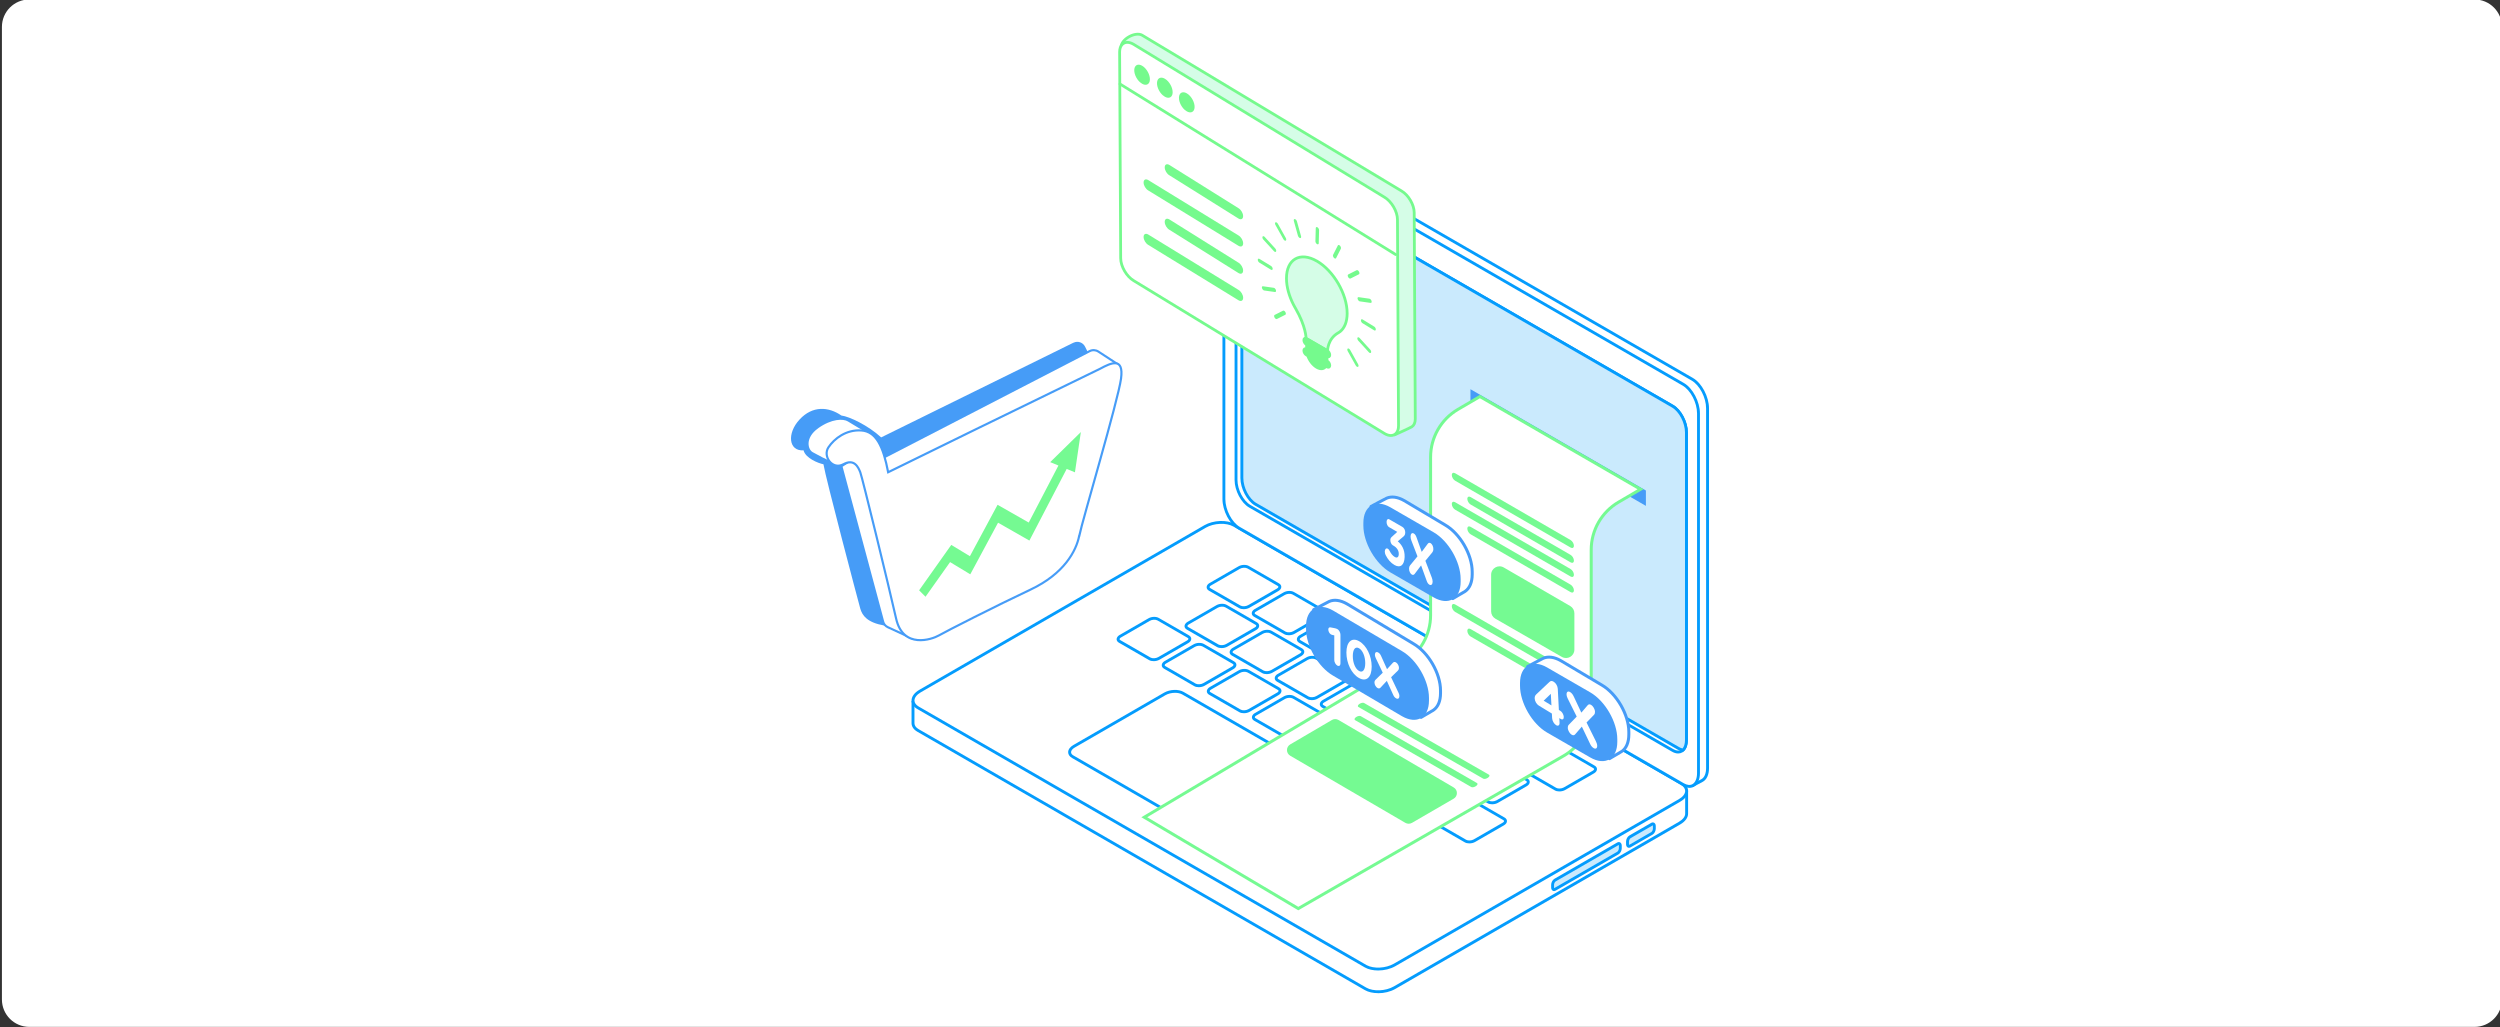 <svg width="730" height="300" viewBox="0 0 730 300" fill="none" xmlns="http://www.w3.org/2000/svg">
<rect x="0" y="0" width="730" height="300" fill="#333333" stroke="none"/>
<g clip-path="url(#clip0_101_2213)">
<path d="M722.561 -0.15H8.561C4.142 -0.15 0.561 3.432 0.561 7.85V291.85C0.561 296.268 4.142 299.85 8.561 299.85H722.561C726.979 299.85 730.561 296.268 730.561 291.85V7.85C730.561 3.432 726.979 -0.15 722.561 -0.15Z" fill="white"/>
<path d="M266.59 204.66V211.18C266.59 211.97 267.08 212.72 268.06 213.29L398.74 288.74C400.91 289.99 404.71 289.84 407.21 288.39L490.42 240.35C491.82 239.54 492.52 238.51 492.49 237.53V230.91" fill="white"/>
<path d="M402.42 290C400.96 290 399.57 289.71 398.53 289.11L267.85 213.66C266.78 213.04 266.18 212.16 266.17 211.19V204.67H267.02V211.19C267.02 211.86 267.46 212.46 268.27 212.93L398.95 288.38C401 289.57 404.62 289.41 407 288.03L490.21 239.99C491.42 239.29 492.1 238.4 492.07 237.55V230.92H492.92V237.54C492.95 238.7 492.12 239.87 490.64 240.73L407.43 288.77C406 289.59 404.17 290.02 402.42 290.02V290Z" fill="#049CFD"/>
<path d="M398.739 282.11C400.909 283.36 404.709 283.21 407.209 281.76L490.419 233.72C492.929 232.27 493.199 230.08 491.029 228.83L360.349 153.38C358.179 152.13 354.379 152.28 351.879 153.73L268.669 201.77C266.159 203.22 265.889 205.41 268.059 206.66L398.739 282.11Z" fill="white"/>
<path d="M402.42 283.38C400.96 283.38 399.57 283.09 398.53 282.49L267.85 207.04C266.77 206.42 266.17 205.53 266.17 204.55C266.17 203.4 267 202.26 268.46 201.42L351.67 153.37C354.29 151.86 358.28 151.7 360.57 153.02L491.25 228.47C492.33 229.1 492.93 229.98 492.93 230.96C492.93 232.11 492.1 233.25 490.64 234.09L407.43 282.13C406 282.95 404.17 283.38 402.42 283.38ZM399.08 281.83C401.15 282.93 404.66 282.75 407 281.4L490.21 233.36C491.39 232.68 492.07 231.8 492.07 230.96C492.07 230.29 491.62 229.67 490.82 229.2L360.14 153.75C358.09 152.57 354.47 152.72 352.09 154.1L268.88 202.15C267.7 202.83 267.02 203.71 267.02 204.55C267.02 205.22 267.47 205.84 268.27 206.31L399.08 281.83Z" fill="#049CFD"/>
<path d="M363.16 177.88C362.66 177.88 362.18 177.78 361.82 177.57L353 172.48C352.57 172.23 352.34 171.87 352.34 171.46C352.34 171 352.65 170.55 353.19 170.24L361.63 165.37C362.53 164.85 363.86 164.8 364.66 165.26L373.48 170.35C373.91 170.6 374.14 170.96 374.14 171.37C374.14 171.83 373.83 172.28 373.29 172.59L364.85 177.46C364.36 177.74 363.75 177.88 363.16 177.88ZM362.24 176.83C362.78 177.14 363.78 177.09 364.43 176.72L372.87 171.85C373.19 171.67 373.3 171.47 373.3 171.36C373.3 171.23 373.15 171.12 373.06 171.07L364.24 165.98C363.7 165.67 362.7 165.72 362.05 166.09L353.61 170.96C353.29 171.14 353.18 171.34 353.18 171.45C353.18 171.58 353.33 171.68 353.42 171.74L362.24 176.83Z" fill="#049CFD"/>
<path d="M376.33 185.49C375.83 185.49 375.35 185.39 374.99 185.18L366.17 180.09C365.74 179.84 365.51 179.48 365.51 179.07C365.51 178.61 365.82 178.16 366.36 177.85L374.8 172.98C375.7 172.46 377.03 172.41 377.83 172.87L386.65 177.96C387.08 178.21 387.31 178.57 387.31 178.98C387.31 179.39 387 179.89 386.46 180.2L378.02 185.07C377.53 185.35 376.92 185.49 376.33 185.49ZM375.41 184.44C375.95 184.75 376.95 184.7 377.6 184.33L386.04 179.46C386.36 179.28 386.47 179.08 386.47 178.97C386.47 178.84 386.32 178.73 386.23 178.68L377.41 173.59C376.87 173.28 375.87 173.33 375.22 173.7L366.78 178.57C366.46 178.75 366.35 178.95 366.35 179.06C366.35 179.19 366.5 179.3 366.59 179.35L375.41 184.44Z" fill="#049CFD"/>
<path d="M389.5 193.09C389 193.09 388.52 192.99 388.16 192.78L379.34 187.69C378.91 187.44 378.68 187.08 378.68 186.67C378.68 186.21 378.99 185.76 379.53 185.45L387.97 180.58C388.87 180.06 390.21 180.01 391 180.47L399.82 185.56C400.25 185.81 400.48 186.17 400.48 186.58C400.48 187.04 400.17 187.49 399.63 187.8L391.19 192.67C390.7 192.95 390.09 193.09 389.5 193.09ZM388.58 192.04C389.12 192.35 390.12 192.3 390.77 191.93L399.21 187.06C399.53 186.88 399.64 186.68 399.64 186.57C399.64 186.44 399.49 186.33 399.4 186.28L390.58 181.19C390.04 180.88 389.04 180.93 388.39 181.3L379.95 186.17C379.63 186.35 379.52 186.55 379.52 186.66C379.52 186.79 379.67 186.9 379.76 186.95L388.58 192.04Z" fill="#049CFD"/>
<path d="M402.67 200.69C402.17 200.69 401.69 200.59 401.33 200.38L392.51 195.29C392.08 195.04 391.85 194.68 391.85 194.27C391.85 193.81 392.16 193.36 392.7 193.05L401.14 188.18C402.04 187.66 403.38 187.61 404.17 188.07L412.99 193.16C413.42 193.41 413.65 193.77 413.65 194.18C413.65 194.64 413.34 195.09 412.8 195.4L404.36 200.27C403.87 200.55 403.26 200.69 402.67 200.69ZM401.75 199.64C402.29 199.95 403.29 199.9 403.94 199.53L412.38 194.66C412.7 194.48 412.81 194.28 412.81 194.17C412.81 194.04 412.66 193.93 412.57 193.88L403.75 188.79C403.21 188.48 402.21 188.53 401.56 188.9L393.12 193.77C392.8 193.95 392.69 194.15 392.69 194.26C392.69 194.37 392.84 194.5 392.93 194.55L401.75 199.64Z" fill="#049CFD"/>
<path d="M415.83 208.29C415.33 208.29 414.85 208.19 414.48 207.98L405.66 202.89C405.23 202.64 405 202.28 405 201.87C405 201.41 405.31 200.96 405.85 200.65L414.29 195.78C415.19 195.26 416.52 195.21 417.32 195.67L426.14 200.76C426.57 201.01 426.8 201.37 426.8 201.78C426.8 202.24 426.49 202.69 425.95 203L417.51 207.87C417.02 208.15 416.41 208.29 415.83 208.29ZM414.91 207.24C415.45 207.55 416.45 207.5 417.1 207.13L425.54 202.26C425.86 202.08 425.97 201.88 425.97 201.77C425.97 201.64 425.82 201.53 425.73 201.48L416.91 196.39C416.37 196.08 415.37 196.13 414.72 196.5L406.28 201.37C405.96 201.55 405.85 201.75 405.85 201.86C405.85 201.99 406 202.1 406.09 202.15L414.91 207.24Z" fill="#049CFD"/>
<path d="M429 215.89C428.5 215.89 428.02 215.79 427.66 215.58L418.84 210.49C418.41 210.24 418.18 209.88 418.18 209.47C418.18 209.01 418.49 208.56 419.03 208.25L427.47 203.38C428.37 202.86 429.71 202.81 430.5 203.27L439.32 208.36C439.75 208.61 439.98 208.97 439.98 209.38C439.98 209.84 439.67 210.29 439.13 210.6L430.69 215.47C430.2 215.75 429.59 215.89 429 215.89ZM428.08 214.84C428.62 215.15 429.62 215.1 430.27 214.73L438.71 209.86C439.03 209.68 439.14 209.48 439.14 209.37C439.14 209.24 438.99 209.14 438.9 209.08L430.08 203.99C429.54 203.68 428.54 203.73 427.89 204.1L419.45 208.97C419.13 209.15 419.02 209.35 419.02 209.46C419.02 209.57 419.17 209.7 419.26 209.75L428.08 214.84Z" fill="#049CFD"/>
<path d="M442.17 223.5C441.67 223.5 441.19 223.4 440.83 223.19L432.01 218.1C431.58 217.85 431.35 217.49 431.35 217.08C431.35 216.62 431.66 216.17 432.2 215.86L440.64 210.99C441.54 210.47 442.87 210.42 443.67 210.88L452.49 215.97C452.92 216.22 453.15 216.58 453.15 216.99C453.15 217.45 452.84 217.9 452.3 218.21L443.86 223.08C443.37 223.36 442.76 223.5 442.17 223.5ZM441.25 222.45C441.79 222.76 442.79 222.71 443.44 222.34L451.88 217.47C452.2 217.29 452.31 217.09 452.31 216.98C452.31 216.85 452.16 216.74 452.07 216.69L443.25 211.6C442.71 211.29 441.71 211.34 441.06 211.71L432.62 216.58C432.3 216.76 432.19 216.96 432.19 217.07C432.19 217.2 432.34 217.3 432.43 217.36L441.25 222.45Z" fill="#049CFD"/>
<path d="M455.34 231.1C454.84 231.1 454.36 231 454 230.79L445.18 225.7C444.75 225.45 444.52 225.09 444.52 224.68C444.52 224.22 444.83 223.77 445.37 223.46L453.81 218.59C454.71 218.07 456.04 218.02 456.84 218.48L465.66 223.57C466.09 223.82 466.32 224.18 466.32 224.59C466.32 225.05 466.01 225.5 465.47 225.81L457.03 230.68C456.54 230.96 455.93 231.1 455.34 231.1ZM454.42 230.05C454.96 230.36 455.96 230.31 456.61 229.94L465.05 225.07C465.37 224.89 465.48 224.69 465.48 224.58C465.48 224.45 465.33 224.34 465.24 224.29L456.42 219.2C455.88 218.89 454.88 218.94 454.23 219.31L445.79 224.18C445.47 224.36 445.36 224.56 445.36 224.67C445.36 224.8 445.51 224.91 445.6 224.96L454.42 230.05Z" fill="#049CFD"/>
<path d="M336.881 193.06C336.381 193.06 335.901 192.96 335.531 192.75L326.711 187.66C326.281 187.41 326.051 187.05 326.051 186.64C326.051 186.23 326.361 185.73 326.901 185.42L335.341 180.55C336.241 180.03 337.571 179.98 338.371 180.44L347.191 185.53C347.621 185.78 347.851 186.14 347.851 186.55C347.851 187.01 347.541 187.46 347.001 187.77L338.561 192.64C338.071 192.92 337.461 193.06 336.871 193.06H336.881ZM335.961 192.01C336.501 192.32 337.501 192.27 338.151 191.9L346.591 187.03C346.911 186.85 347.021 186.65 347.021 186.54C347.021 186.41 346.871 186.31 346.781 186.25L337.961 181.16C337.421 180.85 336.421 180.9 335.771 181.27L327.331 186.14C327.011 186.32 326.901 186.52 326.901 186.63C326.901 186.74 327.051 186.87 327.141 186.92L335.961 192.01Z" fill="#049CFD"/>
<path d="M350.05 200.66C349.55 200.66 349.07 200.56 348.71 200.35L339.89 195.26C339.46 195.01 339.23 194.65 339.23 194.24C339.23 193.78 339.54 193.33 340.08 193.02L348.52 188.15C349.42 187.63 350.75 187.58 351.55 188.04L360.37 193.13C360.8 193.38 361.03 193.74 361.03 194.15C361.03 194.61 360.72 195.06 360.18 195.37L351.74 200.24C351.25 200.52 350.64 200.66 350.05 200.66ZM349.13 199.61C349.67 199.92 350.67 199.87 351.32 199.5L359.76 194.63C360.08 194.45 360.19 194.25 360.19 194.14C360.19 194.01 360.04 193.9 359.95 193.85L351.13 188.76C350.59 188.45 349.59 188.5 348.94 188.87L340.5 193.74C340.18 193.92 340.07 194.12 340.07 194.23C340.07 194.36 340.22 194.46 340.31 194.52L349.13 199.61Z" fill="#049CFD"/>
<path d="M363.211 208.26C362.711 208.26 362.231 208.16 361.871 207.95L353.051 202.86C352.621 202.61 352.391 202.25 352.391 201.84C352.391 201.43 352.701 200.93 353.241 200.62L361.681 195.75C362.581 195.23 363.911 195.18 364.711 195.64L373.531 200.73C373.961 200.98 374.191 201.34 374.191 201.75C374.191 202.21 373.881 202.66 373.341 202.97L364.901 207.84C364.411 208.12 363.801 208.26 363.211 208.26ZM362.291 207.21C362.831 207.52 363.831 207.47 364.481 207.1L372.921 202.23C373.241 202.05 373.351 201.85 373.351 201.74C373.351 201.61 373.201 201.51 373.111 201.45L364.291 196.36C363.751 196.05 362.751 196.1 362.101 196.47L353.661 201.34C353.341 201.52 353.231 201.72 353.231 201.83C353.231 201.96 353.381 202.07 353.471 202.12L362.291 207.21Z" fill="#049CFD"/>
<path d="M376.381 215.86C375.881 215.86 375.401 215.76 375.041 215.55L366.221 210.46C365.791 210.21 365.561 209.85 365.561 209.44C365.561 208.98 365.871 208.53 366.411 208.22L374.851 203.35C375.751 202.83 377.081 202.78 377.881 203.24L386.701 208.33C387.131 208.58 387.361 208.94 387.361 209.35C387.361 209.81 387.051 210.26 386.511 210.57L378.071 215.44C377.581 215.72 376.971 215.86 376.381 215.86ZM375.461 214.81C376.001 215.12 377.001 215.07 377.651 214.7L386.091 209.83C386.411 209.65 386.521 209.45 386.521 209.34C386.521 209.21 386.371 209.11 386.281 209.05L377.461 203.96C376.921 203.65 375.921 203.7 375.271 204.07L366.831 208.94C366.511 209.12 366.401 209.32 366.401 209.43C366.401 209.56 366.551 209.67 366.641 209.72L375.461 214.81Z" fill="#049CFD"/>
<path d="M389.55 223.47C389.05 223.47 388.57 223.37 388.21 223.16L379.39 218.07C378.96 217.82 378.73 217.46 378.73 217.05C378.73 216.59 379.04 216.14 379.58 215.83L388.02 210.96C388.92 210.44 390.25 210.39 391.05 210.85L399.87 215.94C400.3 216.19 400.53 216.55 400.53 216.96C400.53 217.42 400.22 217.87 399.68 218.18L391.24 223.05C390.75 223.33 390.14 223.47 389.55 223.47ZM388.63 222.42C389.17 222.73 390.17 222.68 390.82 222.31L399.26 217.44C399.58 217.26 399.69 217.06 399.69 216.95C399.69 216.82 399.54 216.71 399.45 216.66L390.63 211.57C390.09 211.26 389.09 211.31 388.44 211.68L380 216.55C379.68 216.73 379.57 216.93 379.57 217.04C379.57 217.17 379.72 217.28 379.81 217.33L388.63 222.42Z" fill="#049CFD"/>
<path d="M402.721 231.07C402.221 231.07 401.741 230.97 401.371 230.76L392.551 225.67C392.121 225.42 391.891 225.06 391.891 224.65C391.891 224.19 392.201 223.74 392.741 223.43L401.181 218.56C402.081 218.04 403.411 217.99 404.211 218.45L413.031 223.54C413.461 223.79 413.691 224.15 413.691 224.56C413.691 225.02 413.381 225.47 412.841 225.78L404.401 230.65C403.911 230.93 403.301 231.07 402.721 231.07ZM401.801 230.02C402.341 230.33 403.341 230.28 403.991 229.91L412.431 225.04C412.751 224.86 412.861 224.66 412.861 224.55C412.861 224.42 412.711 224.31 412.621 224.26L403.801 219.17C403.261 218.86 402.261 218.91 401.611 219.28L393.171 224.15C392.851 224.33 392.741 224.53 392.741 224.64C392.741 224.77 392.891 224.88 392.981 224.93L401.801 230.02Z" fill="#049CFD"/>
<path d="M415.881 238.67C415.381 238.67 414.901 238.57 414.541 238.36L405.721 233.27C405.291 233.02 405.061 232.66 405.061 232.25C405.061 231.79 405.371 231.34 405.911 231.03L414.351 226.16C415.251 225.64 416.581 225.59 417.381 226.05L426.201 231.14C426.631 231.39 426.861 231.75 426.861 232.16C426.861 232.62 426.551 233.07 426.011 233.38L417.571 238.25C417.081 238.53 416.471 238.67 415.881 238.67ZM414.961 237.62C415.501 237.93 416.501 237.88 417.151 237.51L425.591 232.64C425.911 232.46 426.021 232.26 426.021 232.15C426.021 232.02 425.871 231.91 425.781 231.86L416.961 226.77C416.421 226.46 415.421 226.51 414.771 226.88L406.331 231.75C406.011 231.93 405.901 232.13 405.901 232.24C405.901 232.37 406.051 232.47 406.141 232.53L414.961 237.62Z" fill="#049CFD"/>
<path d="M429.05 246.27C428.55 246.27 428.07 246.17 427.71 245.96L418.89 240.87C418.46 240.62 418.23 240.26 418.23 239.85C418.23 239.39 418.54 238.94 419.08 238.63L427.52 233.76C428.42 233.24 429.75 233.19 430.55 233.65L439.37 238.74C439.8 238.99 440.03 239.35 440.03 239.76C440.03 240.22 439.72 240.67 439.18 240.98L430.74 245.85C430.25 246.13 429.64 246.27 429.05 246.27ZM428.13 245.22C428.67 245.53 429.67 245.48 430.32 245.11L438.76 240.24C439.08 240.06 439.19 239.86 439.19 239.75C439.19 239.62 439.04 239.51 438.95 239.46L430.13 234.37C429.59 234.06 428.59 234.11 427.94 234.48L419.5 239.35C419.18 239.53 419.07 239.73 419.07 239.84C419.07 239.97 419.22 240.08 419.31 240.13L428.13 245.22Z" fill="#049CFD"/>
<path d="M356.701 189.24C356.201 189.24 355.721 189.14 355.361 188.93L346.541 183.84C346.111 183.59 345.881 183.23 345.881 182.82C345.881 182.41 346.191 181.91 346.731 181.6L355.171 176.73C356.071 176.21 357.411 176.16 358.201 176.62L367.021 181.71C367.451 181.96 367.681 182.32 367.681 182.73C367.681 183.19 367.371 183.64 366.831 183.95L358.391 188.82C357.901 189.1 357.291 189.24 356.701 189.24ZM355.781 188.19C356.321 188.5 357.321 188.45 357.971 188.08L366.411 183.21C366.731 183.03 366.841 182.83 366.841 182.72C366.841 182.59 366.691 182.48 366.601 182.43L357.781 177.34C357.241 177.03 356.241 177.08 355.591 177.45L347.151 182.32C346.831 182.5 346.721 182.7 346.721 182.81C346.721 182.94 346.871 183.05 346.961 183.1L355.781 188.19Z" fill="#049CFD"/>
<path d="M369.871 196.84C369.371 196.84 368.891 196.74 368.531 196.53L359.711 191.44C359.281 191.19 359.051 190.83 359.051 190.42C359.051 190.01 359.361 189.51 359.901 189.2L368.341 184.33C369.241 183.81 370.571 183.76 371.371 184.22L380.191 189.31C380.621 189.56 380.851 189.92 380.851 190.33C380.851 190.79 380.541 191.24 380.001 191.55L371.561 196.42C371.071 196.7 370.461 196.84 369.871 196.84ZM368.951 195.79C369.491 196.1 370.491 196.05 371.141 195.68L379.581 190.81C379.901 190.63 380.011 190.43 380.011 190.32C380.011 190.19 379.861 190.08 379.771 190.03L370.951 184.94C370.411 184.63 369.411 184.68 368.761 185.05L360.321 189.92C360.001 190.1 359.891 190.3 359.891 190.41C359.891 190.54 360.041 190.65 360.131 190.7L368.951 195.79Z" fill="#049CFD"/>
<path d="M383.041 204.44C382.541 204.44 382.061 204.34 381.701 204.13L372.881 199.04C372.451 198.79 372.221 198.43 372.221 198.02C372.221 197.56 372.531 197.11 373.071 196.8L381.511 191.93C382.411 191.41 383.741 191.36 384.541 191.82L393.361 196.91C393.791 197.16 394.021 197.52 394.021 197.93C394.021 198.39 393.711 198.84 393.171 199.15L384.731 204.02C384.241 204.3 383.631 204.44 383.041 204.44ZM382.121 203.39C382.661 203.7 383.661 203.65 384.311 203.28L392.751 198.41C393.071 198.23 393.181 198.03 393.181 197.92C393.181 197.79 393.031 197.68 392.941 197.63L384.121 192.54C383.581 192.23 382.581 192.28 381.931 192.65L373.491 197.52C373.171 197.7 373.061 197.9 373.061 198.01C373.061 198.14 373.211 198.25 373.301 198.3L382.121 203.39Z" fill="#049CFD"/>
<path d="M396.201 212.04C395.701 212.04 395.221 211.94 394.861 211.73L386.041 206.64C385.611 206.39 385.381 206.03 385.381 205.62C385.381 205.16 385.691 204.71 386.231 204.4L394.671 199.53C395.571 199.01 396.901 198.96 397.701 199.42L406.521 204.51C406.951 204.76 407.181 205.12 407.181 205.53C407.181 205.99 406.871 206.44 406.331 206.75L397.891 211.62C397.401 211.9 396.791 212.04 396.201 212.04ZM395.281 210.99C395.821 211.3 396.821 211.25 397.471 210.88L405.911 206.01C406.231 205.83 406.341 205.63 406.341 205.52C406.341 205.39 406.191 205.28 406.101 205.23L397.281 200.14C396.741 199.83 395.741 199.88 395.091 200.25L386.651 205.12C386.331 205.3 386.221 205.5 386.221 205.61C386.221 205.74 386.371 205.85 386.461 205.9L395.281 210.99Z" fill="#049CFD"/>
<path d="M371.92 254.47C370.99 254.47 370.09 254.28 369.41 253.88L313.03 221.33C312.3 220.91 311.9 220.31 311.9 219.64C311.9 218.86 312.45 218.1 313.41 217.55L339.9 202.26C341.61 201.27 344.12 201.18 345.61 202.04L401.98 234.59C402.71 235.01 403.11 235.61 403.11 236.28C403.11 237.06 402.56 237.82 401.6 238.37L375.11 253.66C374.18 254.2 373.02 254.47 371.91 254.47H371.92ZM343.11 202.3C342.14 202.3 341.11 202.53 340.32 202.99L313.83 218.28C313.14 218.68 312.75 219.17 312.75 219.64C312.75 220.11 313.13 220.42 313.45 220.6L369.83 253.15C371.04 253.85 373.27 253.75 374.69 252.93L401.18 237.64C401.87 237.24 402.26 236.75 402.26 236.28C402.26 235.81 401.88 235.5 401.56 235.32L345.19 202.77C344.65 202.46 343.9 202.3 343.11 202.3Z" fill="#049CFD"/>
<path d="M409.371 219.64C408.871 219.64 408.391 219.54 408.031 219.33L399.211 214.24C398.781 213.99 398.551 213.63 398.551 213.22C398.551 212.76 398.861 212.31 399.401 212L407.841 207.13C408.741 206.61 410.071 206.56 410.871 207.02L419.691 212.11C420.121 212.36 420.351 212.72 420.351 213.13C420.351 213.59 420.041 214.04 419.501 214.35L411.061 219.22C410.571 219.5 409.961 219.64 409.371 219.64ZM408.451 218.59C408.991 218.9 409.991 218.85 410.641 218.48L419.081 213.61C419.401 213.43 419.511 213.23 419.511 213.12C419.511 212.99 419.361 212.88 419.271 212.83L410.451 207.74C409.911 207.43 408.911 207.48 408.261 207.85L399.821 212.72C399.501 212.9 399.391 213.1 399.391 213.21C399.391 213.34 399.541 213.45 399.631 213.5L408.451 218.59Z" fill="#049CFD"/>
<path d="M422.541 227.24C422.041 227.24 421.561 227.14 421.201 226.93L412.381 221.84C411.951 221.59 411.721 221.23 411.721 220.82C411.721 220.36 412.031 219.91 412.571 219.6L421.011 214.73C421.911 214.21 423.251 214.16 424.041 214.62L432.861 219.71C433.291 219.96 433.521 220.32 433.521 220.73C433.521 221.19 433.211 221.64 432.671 221.95L424.231 226.82C423.741 227.1 423.131 227.24 422.541 227.24ZM421.621 226.19C422.161 226.5 423.161 226.45 423.811 226.08L432.251 221.21C432.571 221.03 432.681 220.83 432.681 220.72C432.681 220.59 432.531 220.48 432.441 220.43L423.621 215.34C423.081 215.03 422.081 215.08 421.431 215.45L412.991 220.32C412.671 220.5 412.561 220.7 412.561 220.81C412.561 220.94 412.711 221.05 412.801 221.1L421.621 226.19Z" fill="#049CFD"/>
<path d="M435.711 234.85C435.211 234.85 434.731 234.75 434.361 234.54L425.541 229.45C425.111 229.2 424.881 228.84 424.881 228.43C424.881 227.97 425.191 227.52 425.731 227.21L434.171 222.34C435.071 221.82 436.401 221.77 437.201 222.23L446.021 227.32C446.451 227.57 446.681 227.93 446.681 228.34C446.681 228.8 446.371 229.25 445.831 229.56L437.391 234.43C436.901 234.71 436.291 234.85 435.701 234.85H435.711ZM434.791 233.8C435.331 234.11 436.331 234.06 436.981 233.69L445.421 228.82C445.741 228.64 445.851 228.44 445.851 228.33C445.851 228.2 445.701 228.09 445.611 228.04L436.791 222.95C436.251 222.64 435.251 222.69 434.601 223.06L426.161 227.93C425.841 228.11 425.731 228.31 425.731 228.42C425.731 228.55 425.881 228.66 425.971 228.71L434.791 233.8Z" fill="#049CFD"/>
<path d="M473.129 247.73V246.94C473.129 246.41 472.809 246.17 472.409 246.4L454.079 256.98C453.679 257.21 453.359 257.82 453.359 258.35V259.14C453.359 259.67 453.679 259.91 454.079 259.68L472.409 249.1C472.809 248.87 473.129 248.26 473.129 247.73Z" fill="#CAEAFD"/>
<path d="M453.789 260.19C453.649 260.19 453.519 260.16 453.399 260.09C453.109 259.92 452.939 259.58 452.939 259.15V258.36C452.939 257.68 453.339 256.93 453.869 256.62L472.199 246.03C472.509 245.85 472.829 245.84 473.089 245.99C473.379 246.16 473.549 246.5 473.549 246.93V247.72C473.549 248.4 473.149 249.15 472.619 249.46L454.289 260.05C454.129 260.14 453.959 260.19 453.789 260.19ZM472.669 246.73C472.669 246.73 472.649 246.74 472.619 246.76L454.289 257.35C454.049 257.49 453.779 257.95 453.779 258.35V259.14C453.779 259.25 453.799 259.31 453.819 259.34C453.819 259.34 453.839 259.33 453.869 259.31L472.199 248.73C472.439 248.59 472.709 248.13 472.709 247.73V246.94C472.709 246.83 472.689 246.77 472.669 246.74V246.73Z" fill="#049CFD"/>
<path d="M483.06 241.99V241.2C483.06 240.67 482.74 240.43 482.34 240.66L475.95 244.35C475.55 244.58 475.23 245.19 475.23 245.72V246.51C475.23 247.04 475.55 247.28 475.95 247.05L482.34 243.36C482.74 243.13 483.06 242.52 483.06 241.99Z" fill="#CAEAFD"/>
<path d="M475.671 247.56C475.531 247.56 475.401 247.52 475.271 247.45C474.981 247.28 474.811 246.94 474.811 246.51V245.72C474.811 245.04 475.211 244.29 475.741 243.98L482.131 240.29C482.431 240.11 482.761 240.1 483.021 240.25C483.311 240.42 483.481 240.76 483.481 241.19V241.98C483.481 242.66 483.081 243.41 482.551 243.72L476.161 247.41C476.001 247.5 475.831 247.55 475.661 247.55L475.671 247.56ZM482.611 241C482.611 241 482.581 241.01 482.561 241.03L476.171 244.72C475.931 244.86 475.661 245.32 475.661 245.72V246.51C475.661 246.62 475.681 246.68 475.701 246.71C475.701 246.71 475.731 246.69 475.751 246.68L482.141 242.99C482.381 242.85 482.651 242.39 482.651 241.99V241.2C482.651 241.09 482.631 241.03 482.611 241Z" fill="#049CFD"/>
<path d="M494.04 229.48L496.99 227.91C497.98 227.39 498.61 226.11 498.61 224.27V119.25C498.61 115.98 496.62 112.17 494.16 110.75L364.48 35.88C363.33 35.21 362.28 35.19 361.49 35.69L358.98 37.08" fill="white"/>
<path d="M494.24 229.85L493.84 229.1L496.79 227.53C497.68 227.06 498.18 225.87 498.18 224.26V119.24C498.18 116.1 496.28 112.46 493.94 111.11L364.26 36.24C363.29 35.68 362.39 35.61 361.71 36.05L359.18 37.46L358.77 36.72L361.28 35.33C362.22 34.73 363.44 34.79 364.69 35.52L494.37 110.39C496.94 111.87 499.03 115.85 499.03 119.26V224.28C499.03 226.22 498.36 227.68 497.19 228.3L494.24 229.87V229.85Z" fill="#049CFD"/>
<path d="M495.959 225.73V120.71C495.959 117.44 493.969 113.63 491.509 112.21L361.829 37.34C359.369 35.92 357.379 37.43 357.379 40.7V145.72C357.379 148.99 359.369 152.8 361.829 154.22L491.509 229.09C493.969 230.51 495.959 229 495.959 225.73Z" fill="white"/>
<path d="M493.279 230.05C492.649 230.05 491.979 229.85 491.299 229.46L361.619 154.59C359.049 153.11 356.959 149.13 356.959 145.72V40.71C356.959 38.83 357.599 37.39 358.709 36.75C359.649 36.21 360.839 36.29 362.039 36.98L491.719 111.85C494.289 113.33 496.379 117.31 496.379 120.72V225.74C496.379 227.62 495.739 229.06 494.629 229.7C494.219 229.94 493.759 230.06 493.279 230.06V230.05ZM491.719 228.73C492.649 229.27 493.539 229.35 494.209 228.96C495.049 228.47 495.539 227.3 495.539 225.73V120.71C495.539 117.57 493.639 113.93 491.299 112.58L361.619 37.71C360.689 37.17 359.799 37.09 359.129 37.48C358.289 37.97 357.799 39.14 357.799 40.71V145.73C357.799 148.86 359.699 152.51 362.039 153.86L491.719 228.73Z" fill="#049CFD"/>
<path d="M492.43 216.08V126.29C492.43 123.33 490.63 119.89 488.41 118.61L364.93 47.32C362.71 46.04 360.91 47.4 360.91 50.36V140.15C360.91 143.11 362.71 146.55 364.93 147.83L488.41 219.12C490.63 220.4 492.43 219.04 492.43 216.08Z" fill="white"/>
<path d="M490.02 220.02C489.45 220.02 488.83 219.84 488.21 219.48L364.73 148.19C362.4 146.84 360.5 143.23 360.5 140.15V50.36C360.5 48.65 361.08 47.33 362.1 46.74C362.96 46.24 364.05 46.32 365.15 46.95L488.63 118.24C490.96 119.59 492.86 123.2 492.86 126.28V216.07C492.86 217.78 492.28 219.1 491.26 219.69C490.88 219.91 490.46 220.02 490.02 220.02ZM488.63 218.75C489.46 219.23 490.25 219.31 490.84 218.96C491.59 218.53 492.02 217.48 492.02 216.08V126.29C492.02 123.47 490.31 120.19 488.21 118.98L364.73 47.69C363.9 47.21 363.11 47.13 362.52 47.48C361.77 47.91 361.34 48.96 361.34 50.36V140.15C361.34 142.97 363.05 146.25 365.15 147.46L488.63 218.75Z" fill="#049CFD"/>
<path d="M491.459 219.01C491.039 218.97 490.589 218.82 490.129 218.55L366.649 147.26C364.429 145.98 362.629 142.54 362.629 139.58V49.79C362.629 48.45 362.999 47.45 363.609 46.86C364.029 46.9 364.479 47.05 364.939 47.32L488.419 118.61C490.639 119.89 492.439 123.33 492.439 126.29V216.07C492.439 217.41 492.069 218.41 491.459 219V219.01Z" fill="#CAEAFD"/>
<path d="M491.609 219.44L491.409 219.42C490.919 219.37 490.409 219.2 489.909 218.91L366.429 147.62C364.099 146.27 362.199 142.66 362.199 139.58V49.79C362.199 48.4 362.589 47.25 363.309 46.56L363.449 46.42L363.649 46.44C364.139 46.49 364.649 46.66 365.149 46.96L488.629 118.25C490.959 119.6 492.859 123.21 492.859 126.29V216.07C492.859 217.46 492.469 218.61 491.759 219.3L491.619 219.44H491.609ZM363.759 47.31C363.299 47.86 363.049 48.73 363.049 49.79V139.57C363.049 142.39 364.759 145.67 366.859 146.88L490.339 218.17C490.669 218.36 490.989 218.49 491.309 218.55C491.769 218 492.019 217.13 492.019 216.07V126.29C492.019 123.47 490.309 120.19 488.209 118.98L364.729 47.69C364.399 47.5 364.079 47.37 363.759 47.31Z" fill="#049CFD"/>
<path d="M333.549 10.31L409.229 55.75C411.259 56.93 412.939 59.78 412.949 62.09L413.259 122.32C413.259 123.42 412.889 124.21 412.279 124.6C411.609 125.03 407.199 126.98 407.199 126.98L332.589 78.93C330.559 77.75 328.879 74.9 328.869 72.59L327.359 13.77C327.349 11.46 331.509 9.12 333.549 10.3V10.31Z" fill="#D5FDE7" stroke="#75FA8D" stroke-width="0.82" stroke-linecap="round" stroke-linejoin="round"/>
<path d="M406.11 127.17C406.7 127.17 407.22 126.96 407.61 126.57C408.11 126.07 408.37 125.3 408.37 124.35L408.06 64.12C408.05 61.72 406.32 58.78 404.22 57.56L330.98 12.92C330.36 12.56 329.75 12.37 329.19 12.37C328.6 12.37 328.08 12.58 327.69 12.97C327.19 13.47 326.93 14.24 326.93 15.19L327.24 75.42C327.25 77.81 328.98 80.76 331.08 81.98L404.32 126.62C404.94 126.98 405.55 127.17 406.11 127.17Z" fill="white" stroke="#75FA8D" stroke-width="0.82" stroke-linecap="round" stroke-linejoin="round"/>
<path d="M335.27 71.5L361.68 87.7C362.42 88.12 363.01 87.79 363 86.95C363 86.11 362.39 85.09 361.66 84.66L335.25 68.46C334.51 68.04 333.92 68.37 333.93 69.21C333.93 70.05 334.54 71.07 335.27 71.5Z" fill="#75FA8D"/>
<path d="M341.45 67.09L361.67 79.75C362.41 80.17 363 79.84 362.99 79C362.99 78.16 362.38 77.14 361.65 76.71L341.42 64.05C340.68 63.63 340.09 63.96 340.1 64.8C340.1 65.64 340.71 66.66 341.44 67.09H341.45Z" fill="#75FA8D"/>
<path d="M335.27 55.6L361.68 71.8C362.42 72.22 363.01 71.89 363 71.05C363 70.21 362.39 69.19 361.66 68.76L335.25 52.56C334.51 52.14 333.92 52.47 333.93 53.31C333.93 54.15 334.54 55.17 335.27 55.6Z" fill="#75FA8D"/>
<path d="M341.45 51.18L361.67 63.84C362.41 64.26 363 63.93 362.99 63.09C362.99 62.25 362.38 61.23 361.65 60.8L341.42 48.14C340.68 47.72 340.09 48.05 340.1 48.89C340.1 49.73 340.71 50.75 341.44 51.18H341.45Z" fill="#75FA8D"/>
<path d="M407.539 74.33L327.039 24.53" stroke="#75FA8D" stroke-width="0.82" stroke-linecap="round" stroke-linejoin="round"/>
<path d="M332.929 24.06C331.709 23.01 330.959 21.15 331.269 19.92C331.529 18.87 332.469 18.6 333.499 19.2C333.679 19.3 333.859 19.43 334.039 19.58C335.259 20.64 336.009 22.49 335.709 23.73C335.449 24.77 334.519 25.04 333.489 24.45C333.309 24.34 333.119 24.21 332.939 24.05L332.929 24.06Z" fill="#75FA8D"/>
<path d="M339.57 27.85C338.35 26.8 337.6 24.94 337.91 23.71C338.17 22.66 339.11 22.39 340.14 22.99C340.32 23.09 340.5 23.22 340.68 23.37C341.9 24.43 342.65 26.28 342.35 27.52C342.09 28.56 341.16 28.83 340.13 28.24C339.95 28.13 339.76 28 339.58 27.84L339.57 27.85Z" fill="#75FA8D"/>
<path d="M345.98 32.12C344.76 31.07 344.01 29.21 344.32 27.98C344.58 26.93 345.52 26.66 346.55 27.26C346.73 27.36 346.91 27.49 347.09 27.64C348.31 28.7 349.06 30.55 348.76 31.79C348.5 32.83 347.57 33.1 346.54 32.51C346.36 32.4 346.17 32.27 345.99 32.11L345.98 32.12Z" fill="#75FA8D"/>
<path d="M384.51 76.22C389.4 79.04 393.37 85.88 393.37 91.5C393.37 93.97 392.6 95.79 391.32 96.82C391.22 96.92 391.09 97.01 390.93 97.09C390.89 97.11 390.86 97.13 390.83 97.15C390.8 97.17 390.77 97.19 390.74 97.2C387.62 98.99 387.65 102.42 387.65 102.42L384.51 100.61L381.37 98.8C381.37 98.8 381.4 95.4 378.28 90.01C378.25 89.96 378.22 89.91 378.19 89.86C378.15 89.8 378.12 89.74 378.09 89.68C377.93 89.41 377.81 89.17 377.7 88.96C376.42 86.46 375.65 83.75 375.65 81.28C375.65 75.67 379.62 73.41 384.51 76.23V76.22Z" fill="#D5FDE7" stroke="#75FA8D" stroke-width="0.82" stroke-linecap="round" stroke-linejoin="round"/>
<path d="M381.48 100.6C381.06 100.36 380.73 99.78 380.73 99.3C380.73 98.82 381.07 98.63 381.48 98.87L387.54 102.37C387.96 102.61 388.29 103.19 388.29 103.67C388.29 104.15 387.95 104.34 387.54 104.1L387.49 104.07V105.39L387.54 105.42C387.96 105.66 388.29 106.24 388.29 106.72C388.29 107.2 387.95 107.39 387.54 107.15L387.16 106.93C386.67 107.76 385.67 107.94 384.51 107.27C383.35 106.6 382.35 105.26 381.86 103.87L381.48 103.65C381.06 103.41 380.73 102.83 380.73 102.35C380.73 101.87 381.07 101.68 381.48 101.92L381.53 101.95V100.63L381.48 100.6Z" fill="#75FA8D" stroke="#75FA8D" stroke-width="0.82" stroke-linecap="round" stroke-linejoin="round"/>
<path d="M384.7 66.37C384.97 66.53 385.18 66.91 385.17 67.21L385.07 71.03C385.07 71.33 384.84 71.44 384.57 71.28C384.3 71.12 384.09 70.74 384.1 70.44L384.2 66.62C384.2 66.32 384.43 66.21 384.7 66.37Z" fill="#75FA8D"/>
<path d="M390.65 71.67C390.76 71.45 391.05 71.49 391.29 71.76C391.53 72.03 391.64 72.42 391.53 72.63L390.14 75.37C390.06 75.53 389.87 75.55 389.68 75.43C389.62 75.39 389.56 75.34 389.5 75.28C389.26 75.01 389.15 74.62 389.26 74.41L390.65 71.67Z" fill="#75FA8D"/>
<path d="M396.15 78.9C396.34 78.8 396.65 78.99 396.83 79.32C397.01 79.65 397 79.99 396.81 80.09L394.35 81.33C394.25 81.38 394.13 81.36 394 81.28C393.87 81.2 393.75 81.08 393.66 80.91C393.48 80.58 393.49 80.24 393.68 80.14L396.14 78.9H396.15Z" fill="#75FA8D"/>
<path d="M396.72 86.77L399.88 87.22C400.13 87.26 400.41 87.56 400.5 87.9C400.59 88.24 400.47 88.49 400.22 88.45L397.06 88C397 88 396.94 87.97 396.87 87.93C396.68 87.81 396.5 87.58 396.43 87.32C396.34 86.98 396.46 86.73 396.71 86.77H396.72Z" fill="#75FA8D"/>
<path d="M397.889 93.29L401.269 95.36C401.539 95.52 401.749 95.9 401.739 96.2C401.739 96.5 401.509 96.61 401.239 96.45L397.859 94.38C397.589 94.22 397.379 93.84 397.389 93.54C397.389 93.24 397.619 93.13 397.889 93.29Z" fill="#75FA8D"/>
<path d="M397.021 98.71L400.101 102.08C400.341 102.35 400.451 102.74 400.341 102.95C400.261 103.11 400.071 103.13 399.881 103.01C399.821 102.97 399.761 102.92 399.701 102.86L396.621 99.49C396.381 99.22 396.271 98.83 396.381 98.62C396.491 98.4 396.781 98.44 397.021 98.71Z" fill="#75FA8D"/>
<path d="M394.249 102.19L396.569 106.35C396.749 106.68 396.739 107.02 396.549 107.12C396.449 107.17 396.329 107.15 396.199 107.07C396.079 106.99 395.949 106.87 395.859 106.7L393.539 102.54C393.359 102.21 393.369 101.87 393.559 101.77C393.749 101.67 394.059 101.86 394.239 102.19H394.249Z" fill="#75FA8D"/>
<path d="M374.66 90.72C374.85 90.62 375.16 90.81 375.34 91.14C375.52 91.47 375.51 91.81 375.32 91.91L372.86 93.15C372.76 93.2 372.64 93.18 372.51 93.1C372.39 93.02 372.26 92.9 372.17 92.73C371.99 92.4 372 92.06 372.19 91.96L374.65 90.72H374.66Z" fill="#75FA8D"/>
<path d="M368.79 83.59L371.95 84.04C372.2 84.08 372.48 84.38 372.57 84.72C372.66 85.06 372.54 85.31 372.29 85.27L369.13 84.82C369.07 84.82 369.01 84.79 368.94 84.75C368.75 84.63 368.57 84.4 368.5 84.14C368.41 83.8 368.53 83.55 368.78 83.59H368.79Z" fill="#75FA8D"/>
<path d="M367.77 75.6L371.15 77.67C371.42 77.83 371.63 78.21 371.62 78.51C371.62 78.81 371.39 78.92 371.12 78.76L367.74 76.69C367.47 76.53 367.26 76.15 367.27 75.85C367.27 75.55 367.5 75.44 367.77 75.6Z" fill="#75FA8D"/>
<path d="M369.3 69.19L372.38 72.56C372.62 72.83 372.73 73.22 372.62 73.43C372.54 73.59 372.35 73.61 372.16 73.49C372.1 73.45 372.04 73.4 371.98 73.34L368.9 69.97C368.66 69.7 368.55 69.31 368.66 69.1C368.77 68.88 369.06 68.93 369.3 69.19Z" fill="#75FA8D"/>
<path d="M373.14 65.34L375.46 69.5C375.64 69.83 375.63 70.17 375.44 70.27C375.34 70.32 375.22 70.3 375.09 70.22C374.97 70.14 374.84 70.02 374.75 69.85L372.43 65.69C372.25 65.36 372.26 65.02 372.45 64.92C372.64 64.82 372.95 65.01 373.13 65.34H373.14Z" fill="#75FA8D"/>
<path d="M378.089 63.97C378.339 64.01 378.619 64.31 378.709 64.65L379.909 68.97C379.999 69.31 379.879 69.56 379.629 69.52C379.569 69.52 379.509 69.49 379.439 69.45C379.249 69.33 379.069 69.1 378.999 68.84L377.799 64.52C377.709 64.18 377.829 63.93 378.079 63.97H378.089Z" fill="#75FA8D"/>
<path d="M408.84 210.42L399.68 205.13C398.99 204.73 399.07 204.03 399.88 203.56L408.65 198.5C409.45 198.04 410.67 197.99 411.36 198.39L420.52 203.68C421.21 204.08 421.13 204.78 420.32 205.25L411.55 210.31C410.75 210.77 409.53 210.82 408.84 210.42Z" stroke="#469BF7" stroke-width="0.88" stroke-miterlimit="10"/>
<path d="M422.52 218.33L413.36 213.04C412.67 212.64 412.75 211.94 413.56 211.47L422.33 206.41C423.13 205.95 424.35 205.9 425.04 206.3L434.2 211.59C434.89 211.99 434.81 212.69 434 213.16L425.23 218.22C424.43 218.68 423.21 218.73 422.52 218.33Z" stroke="#469BF7" stroke-width="0.88" stroke-miterlimit="10"/>
<path d="M436.211 226.23L427.051 220.94C426.361 220.54 426.441 219.84 427.251 219.37L436.021 214.31C436.821 213.85 438.041 213.8 438.731 214.2L447.891 219.49C448.581 219.89 448.501 220.59 447.691 221.06L438.921 226.12C438.121 226.58 436.901 226.63 436.211 226.23Z" stroke="#469BF7" stroke-width="0.88" stroke-miterlimit="10"/>
<path d="M381.52 226.2L372.36 220.91C371.67 220.51 371.75 219.81 372.56 219.34L381.33 214.28C382.13 213.82 383.35 213.77 384.04 214.17L393.2 219.46C393.89 219.86 393.81 220.56 393 221.03L384.23 226.09C383.43 226.55 382.21 226.6 381.52 226.2Z" stroke="#469BF7" stroke-width="0.88" stroke-miterlimit="10"/>
<path d="M395.202 234.1L386.042 228.81C385.352 228.41 385.432 227.71 386.242 227.24L395.012 222.18C395.812 221.72 397.032 221.67 397.722 222.07L406.882 227.36C407.572 227.76 407.492 228.46 406.682 228.93L397.912 233.99C397.112 234.45 395.892 234.5 395.202 234.1Z" stroke="#469BF7" stroke-width="0.88" stroke-miterlimit="10"/>
<path d="M408.891 242L399.731 236.71C399.041 236.31 399.121 235.61 399.931 235.14L408.701 230.08C409.501 229.62 410.721 229.57 411.411 229.97L420.571 235.26C421.261 235.66 421.181 236.36 420.371 236.83L411.601 241.89C410.801 242.35 409.581 242.4 408.891 242Z" stroke="#469BF7" stroke-width="0.88" stroke-miterlimit="10"/>
<path d="M402.122 222.22L392.962 216.93C392.272 216.53 392.352 215.83 393.162 215.36L401.932 210.3C402.732 209.84 403.952 209.79 404.642 210.19L413.802 215.48C414.492 215.88 414.412 216.58 413.602 217.05L404.832 222.11C404.032 222.57 402.812 222.62 402.122 222.22Z" stroke="#469BF7" stroke-width="0.88" stroke-miterlimit="10"/>
<path d="M415.801 230.12L406.641 224.83C405.951 224.43 406.031 223.73 406.841 223.26L415.611 218.2C416.411 217.74 417.631 217.69 418.321 218.09L427.481 223.38C428.171 223.78 428.091 224.48 427.281 224.95L418.511 230.01C417.711 230.47 416.491 230.52 415.801 230.12Z" stroke="#469BF7" stroke-width="0.88" stroke-miterlimit="10"/>
<path d="M429.371 113.65L480.601 143.23V147.72L429.371 118.14V113.65Z" fill="#469CF7"/>
<path d="M334.131 238.63L409.661 193.65C414.661 190.76 417.731 185.43 417.731 179.66V133.49C417.731 127.75 420.771 122.44 425.721 119.54L432.131 115.79L479.031 142.87L472.621 146.62C467.671 149.52 464.631 154.83 464.631 160.57V206.73C464.631 212.51 461.551 217.84 456.551 220.73L379.101 265.3L334.131 238.63Z" fill="white" stroke="#75FA92" stroke-width="0.88" stroke-miterlimit="10"/>
<path d="M424.9 140.37L458.63 159.89C459.16 160.19 459.59 159.95 459.58 159.34C459.58 158.74 459.14 158 458.61 157.7L424.88 138.18C424.35 137.88 423.92 138.12 423.93 138.73C423.93 139.33 424.37 140.07 424.9 140.37Z" fill="#75FA92"/>
<path d="M429.431 147.33L458.631 164.22C459.161 164.52 459.591 164.28 459.581 163.67C459.581 163.07 459.141 162.33 458.611 162.03L429.411 145.14C428.881 144.84 428.451 145.08 428.461 145.69C428.461 146.29 428.901 147.03 429.431 147.33Z" fill="#75FA92"/>
<path d="M424.9 148.83L458.63 168.35C459.16 168.65 459.59 168.41 459.58 167.8C459.58 167.2 459.14 166.46 458.61 166.16L424.88 146.64C424.35 146.34 423.92 146.58 423.93 147.19C423.93 147.79 424.37 148.53 424.9 148.83Z" fill="#75FA92"/>
<path d="M429.431 156.02L458.631 172.91C459.161 173.21 459.591 172.97 459.581 172.36C459.581 171.76 459.141 171.02 458.611 170.72L429.411 153.83C428.881 153.53 428.451 153.77 428.461 154.38C428.461 154.98 428.901 155.72 429.431 156.02Z" fill="#75FA92"/>
<path d="M424.9 178.68L458.63 198.2C459.16 198.5 459.59 198.26 459.58 197.65C459.58 197.05 459.14 196.31 458.61 196.01L424.88 176.49C424.35 176.19 423.92 176.43 423.93 177.04C423.93 177.64 424.37 178.38 424.9 178.68Z" fill="#75FA92"/>
<path d="M429.431 185.87L458.631 202.76C459.161 203.06 459.591 202.82 459.581 202.21C459.581 201.61 459.141 200.87 458.611 200.57L429.411 183.68C428.881 183.38 428.451 183.62 428.461 184.23C428.461 184.83 428.901 185.57 429.431 185.87Z" fill="#75FA92"/>
<path d="M396.651 206.44L433.121 227.38C433.421 227.54 434.041 227.41 434.491 227.09C434.951 226.77 435.071 226.38 434.771 226.21L398.301 205.27C398.001 205.11 397.381 205.24 396.931 205.56C396.471 205.88 396.351 206.27 396.651 206.44Z" fill="#75FA92"/>
<path d="M395.68 210.28L429.63 229.82C429.93 229.98 430.55 229.85 431 229.53C431.46 229.21 431.58 228.82 431.28 228.65L397.33 209.11C397.03 208.95 396.41 209.08 395.96 209.4C395.5 209.72 395.38 210.11 395.68 210.28Z" fill="#75FA92"/>
<path d="M424.46 233.22L412.29 240.28C411.7 240.62 410.97 240.61 410.38 240.28L376.74 220.67C375.48 219.93 375.48 218.11 376.74 217.37L388.92 210.23C389.51 209.89 390.24 209.89 390.83 210.23L424.47 229.93C425.74 230.67 425.73 232.5 424.45 233.23L424.46 233.22Z" fill="#75FA92"/>
<path d="M459.72 179.08V189.69C459.72 191.58 457.68 192.76 456.05 191.81L436.64 180.65C435.88 180.21 435.41 179.4 435.41 178.53V167.82C435.41 165.93 437.46 164.75 439.09 165.7L458.5 176.96C459.26 177.4 459.72 178.21 459.72 179.08Z" fill="#75FA92"/>
<path d="M400.342 147.88C400.342 147.88 404.452 145.67 404.882 145.48C406.272 144.87 408.092 145.06 410.082 146.21L421.982 153.29C426.322 155.8 429.882 161.95 429.882 166.97V167.74C429.882 170.04 429.132 171.72 427.892 172.62H427.882C427.682 172.77 427.482 172.9 427.262 173L424.212 174.79L423.432 172.98C422.962 172.81 422.472 172.59 421.982 172.3L409.372 165.02C405.032 162.51 401.472 156.36 401.472 151.34V150.57C401.472 149.79 401.552 149.09 401.722 148.46L400.342 147.89V147.88Z" fill="white"/>
<path d="M400.342 147.88C400.342 147.88 404.452 145.67 404.882 145.48C406.272 144.87 408.092 145.06 410.082 146.21L421.982 153.29C426.322 155.8 429.882 161.95 429.882 166.97V167.74C429.882 170.04 429.132 171.72 427.892 172.62H427.882C427.682 172.77 427.482 172.9 427.262 173L424.212 174.79L423.432 172.98C422.962 172.81 422.472 172.59 421.982 172.3L409.372 165.02C405.032 162.51 401.472 156.36 401.472 151.34V150.57C401.472 149.79 401.552 149.09 401.722 148.46L400.342 147.89V147.88Z" stroke="#469BF7" stroke-width="0.88" stroke-linecap="round" stroke-linejoin="round"/>
<path d="M406.002 167.15L418.612 174.43C422.952 176.94 426.512 174.89 426.512 169.87V169.1C426.512 164.08 422.962 157.93 418.612 155.42L406.002 148.14C401.662 145.63 398.102 147.68 398.102 152.7V153.47C398.102 158.49 401.652 164.64 406.002 167.15Z" fill="#469CF7"/>
<path d="M418.101 168.7L416.211 163.75L418.241 161.28C418.441 161.03 418.531 160.76 418.541 160.38C418.571 159.58 418.151 158.84 417.751 158.61C417.341 158.37 417.091 158.53 416.851 158.85L415.141 161.15L413.631 156.92C413.441 156.4 413.231 156 412.821 155.77C412.311 155.48 411.901 155.84 411.881 156.63C411.871 157.05 412.001 157.5 412.111 157.8L413.901 162.46L411.741 165.09C411.541 165.34 411.451 165.62 411.441 165.99C411.411 166.79 411.831 167.53 412.231 167.76C412.631 167.99 412.891 167.84 413.131 167.52L414.961 165.1L416.581 169.58C416.771 170.1 416.981 170.5 417.391 170.73C417.901 171.02 418.311 170.66 418.331 169.88C418.341 169.46 418.211 169.01 418.101 168.71V168.7Z" fill="white"/>
<path d="M404.62 162.12C404.47 161.82 404.35 161.39 404.36 161.01C404.38 160.32 404.79 159.96 405.23 160.22C405.48 160.36 405.64 160.61 405.77 160.86C406.2 161.7 406.66 162.28 407.28 162.64C407.93 163.02 408.41 162.71 408.44 161.82V161.79C408.47 160.81 407.92 159.93 406.95 159.37L406.68 159.21C406.27 158.98 405.95 158.27 405.98 157.65C405.99 157.29 406.1 157.04 406.39 156.78L408 155.31L405.58 153.91C405.17 153.68 404.85 152.97 404.88 152.35C404.9 151.73 405.25 151.41 405.66 151.64L409.49 153.85C410 154.14 410.35 154.8 410.33 155.52C410.31 156.17 410.09 156.42 409.77 156.7L408.15 158.06C409.21 158.95 410.23 160.41 410.15 162.65V162.68C410.07 164.95 408.94 165.99 407.18 164.98C406.05 164.33 405.23 163.31 404.62 162.1" fill="white"/>
<path d="M446.08 194.62C446.08 194.62 450.19 192.41 450.62 192.22C452.01 191.61 453.83 191.8 455.82 192.95L467.72 200.03C472.06 202.54 475.62 208.69 475.62 213.71V214.48C475.62 216.78 474.87 218.46 473.64 219.36H473.63C473.43 219.51 473.23 219.63 473.01 219.74L469.96 221.53L469.18 219.72C468.71 219.55 468.22 219.33 467.73 219.04L455.12 211.76C450.78 209.25 447.22 203.1 447.22 198.08V197.31C447.22 196.53 447.31 195.83 447.47 195.2L446.09 194.63L446.08 194.62Z" fill="white"/>
<path d="M446.08 194.62C446.08 194.62 450.19 192.41 450.62 192.22C452.01 191.61 453.83 191.8 455.82 192.95L467.72 200.03C472.06 202.54 475.62 208.69 475.62 213.71V214.48C475.62 216.78 474.87 218.46 473.64 219.36H473.63C473.43 219.51 473.23 219.63 473.01 219.74L469.96 221.53L469.18 219.72C468.71 219.55 468.22 219.33 467.73 219.04L455.12 211.76C450.78 209.25 447.22 203.1 447.22 198.08V197.31C447.22 196.53 447.31 195.83 447.47 195.2L446.09 194.63L446.08 194.62Z" stroke="#469BF7" stroke-width="0.88" stroke-linecap="round" stroke-linejoin="round"/>
<path d="M451.742 213.9L464.352 221.18C468.692 223.69 472.252 221.64 472.252 216.62V215.85C472.252 210.83 468.702 204.68 464.352 202.17L451.742 194.89C447.402 192.38 443.842 194.43 443.842 199.45V200.22C443.842 205.24 447.392 211.39 451.742 213.9Z" fill="#469CF7"/>
<path d="M452.841 202.6L453.021 205.98L450.751 204.6L452.841 202.6ZM455.611 207.56L455.191 207.3L454.871 201.12C454.831 200.35 454.321 199.45 453.701 199.08C453.071 198.7 452.761 198.81 452.381 199.18L448.561 202.78C448.231 203.1 448.101 203.46 448.131 204C448.171 204.75 448.691 205.64 449.311 206.02L453.151 208.36L453.221 209.71C453.261 210.48 453.771 211.37 454.371 211.74C454.981 212.11 455.431 211.8 455.391 211.03L455.321 209.68L455.741 209.94C456.271 210.26 456.661 209.99 456.621 209.33C456.591 208.67 456.131 207.87 455.611 207.55" fill="white"/>
<path d="M466 216.45L463.27 210.97L465.46 208.71C465.67 208.48 465.75 208.2 465.74 207.82C465.7 206.99 465.13 206.15 464.63 205.84C464.12 205.53 463.84 205.66 463.58 205.95L461.75 208.09L459.56 203.43C459.28 202.85 459 202.41 458.49 202.09C457.85 201.7 457.4 202.02 457.44 202.83C457.46 203.27 457.66 203.76 457.83 204.09L460.4 209.24L458.07 211.65C457.86 211.88 457.78 212.16 457.79 212.54C457.83 213.37 458.4 214.21 458.9 214.52C459.41 214.83 459.69 214.7 459.95 214.42L461.9 212.17L464.26 217.11C464.53 217.69 464.82 218.13 465.33 218.44C465.97 218.83 466.42 218.51 466.38 217.7C466.36 217.26 466.16 216.77 465.99 216.44" fill="white"/>
<path d="M383.602 178.02C383.602 178.02 387.712 175.81 388.142 175.62C389.532 175.01 391.352 175.2 393.342 176.35L412.732 187.97C417.072 190.48 420.632 196.63 420.632 201.65V202.42C420.632 204.72 419.882 206.4 418.652 207.3H418.642C418.442 207.45 418.242 207.58 418.022 207.68L414.972 209.47L414.192 207.66C413.722 207.49 413.232 207.27 412.742 206.98L392.642 195.15C388.302 192.64 384.742 186.49 384.742 181.47V180.7C384.742 179.92 384.822 179.22 384.992 178.59L383.612 178.02H383.602Z" fill="white"/>
<path d="M383.602 178.02C383.602 178.02 387.712 175.81 388.142 175.62C389.532 175.01 391.352 175.2 393.342 176.35L412.732 187.97C417.072 190.48 420.632 196.63 420.632 201.65V202.42C420.632 204.72 419.882 206.4 418.642 207.3H418.632C418.432 207.45 418.232 207.58 418.012 207.68L414.962 209.47L414.182 207.66C413.712 207.49 413.222 207.27 412.732 206.98L392.632 195.15C388.292 192.64 384.732 186.49 384.732 181.47V180.7C384.732 179.92 384.812 179.22 384.982 178.59L383.602 178.02Z" stroke="#469BF7" stroke-width="0.88" stroke-linecap="round" stroke-linejoin="round"/>
<path d="M389.261 197.29L409.361 209.12C413.701 211.63 417.261 209.58 417.261 204.56V203.79C417.261 198.77 413.711 192.62 409.361 190.11L389.261 178.28C384.921 175.77 381.361 177.82 381.361 182.84V183.61C381.361 188.63 384.911 194.78 389.261 197.29Z" fill="#469CF7"/>
<path d="M408.332 202.22L406.202 197.75L408.222 195.78C408.412 195.58 408.502 195.35 408.502 195.03C408.502 194.34 408.042 193.66 407.622 193.42C407.192 193.18 406.942 193.3 406.702 193.55L405.012 195.4L403.302 191.59C403.092 191.12 402.862 190.76 402.422 190.52C401.882 190.22 401.472 190.5 401.472 191.18C401.472 191.54 401.622 191.94 401.752 192.22L403.762 196.43L401.622 198.53C401.422 198.73 401.342 198.96 401.342 199.28C401.342 199.97 401.802 200.65 402.222 200.89C402.652 201.13 402.902 201.01 403.142 200.76L404.952 198.81L406.792 202.85C407.002 203.32 407.232 203.68 407.672 203.92C408.212 204.22 408.622 203.94 408.622 203.26C408.622 202.89 408.472 202.49 408.342 202.22" fill="white"/>
<path d="M389.611 185.53L388.971 185.38C388.871 185.35 388.741 185.31 388.651 185.26C388.221 185.02 387.861 184.37 387.861 183.83C387.861 183.37 388.101 183.12 388.471 183.19L389.641 183.41C389.981 183.48 390.241 183.55 390.491 183.69H390.511C391.011 183.98 391.411 184.71 391.411 185.34V193.73C391.411 194.35 391.011 194.63 390.511 194.36C390.011 194.08 389.611 193.35 389.611 192.73V185.53Z" fill="white"/>
<path d="M398.65 193.65V193.62C398.65 191.73 397.92 189.89 396.82 189.28C395.73 188.67 395.02 189.65 395.02 191.56V191.59C395.02 193.5 395.74 195.31 396.85 195.93C397.95 196.55 398.65 195.54 398.65 193.65ZM393.15 190.57V190.54C393.15 187.52 394.64 185.99 396.85 187.22C399.05 188.45 400.53 191.61 400.53 194.63V194.66C400.53 197.68 399.05 199.22 396.83 197.98C394.61 196.74 393.15 193.59 393.15 190.57Z" fill="white"/>
<path d="M313.46 100.06L257.3 127.72C253.52 124.23 248 121.62 245.68 121.33C241.9 118.72 237.25 118.42 233.48 122.49C229.7 126.56 230.28 131.79 234.64 131.5C235.22 133.83 239 135.28 240.45 135.57C241.03 139.35 250.62 175.67 251.2 177.71C251.78 179.74 253.23 181.78 258.17 182.65C262.12 183.35 299.53 129.86 317.74 103.03L316.83 101.21C316.21 99.97 314.7 99.46 313.46 100.08V100.06Z" fill="#469CF7"/>
<path d="M238.7 124.81C234.63 127.72 235.5 131.49 237.25 132.36C238.99 133.23 241.32 134.69 242.19 134.69L253.23 132.36V125.97C252.94 125.97 249.16 123.65 247.71 122.77C246.26 121.9 242.77 121.9 238.7 124.8V124.81Z" fill="white" stroke="#469CF7" stroke-width="0.63"/>
<path d="M318.18 102.53L258.17 133.53L257.01 137.6L260.5 141.38L326.17 106.22L320.72 102.66C319.96 102.16 318.99 102.11 318.18 102.53Z" fill="white" stroke="#469CF7" stroke-width="0.63"/>
<path d="M259.24 183.14L266.31 186.42L261.08 171.89C259.24 161.43 255.38 140.27 254.69 139.34C253.99 138.41 252.27 134.3 251.49 132.37L245.68 136.15L257.87 181.51C258.06 182.23 258.57 182.83 259.24 183.14Z" fill="white" stroke="#469CF7" stroke-width="0.63" stroke-linejoin="round"/>
<path d="M315.12 156.49C314.25 160.85 310.76 167.53 300.88 172.18C291 176.83 276.18 184.38 274.15 185.55C272.12 186.71 263.69 189.62 261.66 180.61C259.63 171.6 251.78 139.35 251.2 137.89C250.62 136.44 249.46 133.82 246.26 135.57C243.06 137.31 240.16 133.25 241.9 130.63C243.64 128.02 247.13 125.4 251.49 125.69C255.85 125.98 257.88 130.34 259.34 137.89C265.38 134.87 303.12 116.48 321.24 107.67C324.44 105.93 328.21 104.18 327.34 110.58C326.47 116.97 316.01 152.13 315.14 156.49H315.12Z" fill="white" stroke="#469CF7" stroke-width="0.63"/>
<path d="M306.651 134.94L309.061 135.93L300.391 152.58L291.291 147.4L283.211 162.41L277.771 159.11L268.381 172.37L270.251 174.25L277.421 164.13L283.321 167.7L291.431 152.63L300.581 157.85L311.471 136.93L313.881 137.92L315.611 126.16L306.651 134.95V134.94Z" fill="#75FA92"/>
</g>
<defs>
<clipPath id="clip0_101_2213">
<rect width="730" height="300" fill="white"/>
</clipPath>
</defs>
</svg>
